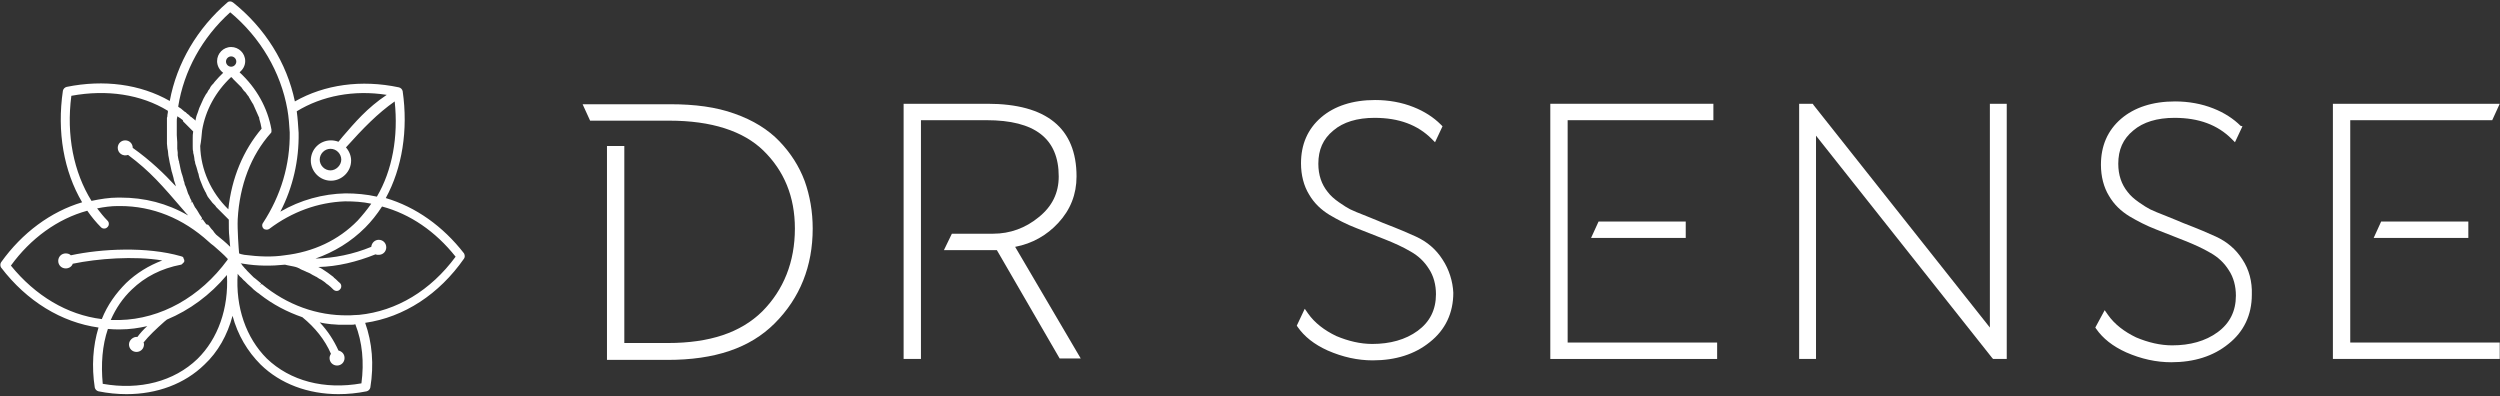 <?xml version="1.0" encoding="UTF-8"?> <svg xmlns="http://www.w3.org/2000/svg" width="883" height="140" viewBox="0 0 883 140" fill="none"><rect x="0" y="0" width="883" height="140" fill="#333333" stroke="none"/> <path d="M163.902 89.506C156.454 79.896 146.854 73.103 136.261 69.955C142.054 59.352 144.206 45.931 142.219 32.179C142.054 31.517 141.557 31.02 140.895 30.854C127.654 28.037 114.578 29.86 104.151 35.824C101.337 22.238 93.558 9.812 82.302 0.865C81.641 0.368 80.813 0.368 80.316 0.865C69.723 9.978 62.441 22.238 59.958 35.659C49.53 29.694 36.62 28.037 23.544 30.688C22.882 30.854 22.386 31.351 22.22 32.014C20.069 46.594 22.551 60.511 29.006 71.447C17.917 74.76 7.82 82.216 0.372 92.654C0.041 93.151 0.041 93.98 0.372 94.477C9.475 106.406 21.724 113.862 34.799 115.684C32.813 122.146 32.317 129.436 33.475 136.892C33.641 137.555 34.137 138.052 34.799 138.217C38.11 138.88 41.42 139.211 44.73 139.211C55.489 139.211 65.254 135.566 72.206 128.773C77.006 124.3 80.316 118.335 82.137 111.542C83.958 118.335 87.433 124.134 92.068 128.773C99.02 135.566 108.785 139.211 119.544 139.211C122.854 139.211 126.164 138.88 129.475 138.217C130.137 138.052 130.633 137.555 130.799 136.892C132.123 128.773 131.461 120.986 128.978 114.027C142.716 112.039 155.13 103.921 163.902 91.329C164.233 90.832 164.233 90.169 163.902 89.506ZM58.965 50.073V50.736C58.965 51.233 59.13 51.896 59.13 52.393L59.296 53.221C59.296 53.718 59.461 54.215 59.461 54.878L59.627 55.706C59.792 56.369 59.792 56.866 59.958 57.529L60.123 58.192C60.289 59.02 60.454 59.683 60.62 60.511L60.785 61.008C60.951 61.671 61.117 62.168 61.282 62.831L61.447 63.659C61.613 64.156 61.779 64.653 61.944 65.15L62.11 65.813C57.972 61.34 53.172 56.701 46.882 52.227C46.882 50.736 45.724 49.576 44.234 49.576C42.744 49.576 41.586 50.736 41.586 52.227C41.586 54.05 43.406 55.375 45.227 54.712C53.172 60.677 56.979 65.15 65.254 74.76C65.585 75.257 66.082 75.589 66.413 76.086C58.965 71.778 51.02 69.79 42.579 69.79C42.248 69.79 41.917 69.79 41.586 69.79C38.606 69.79 35.462 70.287 32.317 70.95C26.027 60.843 23.379 47.754 25.2 33.836C37.779 31.517 49.861 33.339 59.296 39.138V39.304V39.635C59.296 39.967 59.13 40.298 59.13 40.629C59.13 40.961 59.13 41.292 58.965 41.623V42.12C58.965 42.452 58.965 42.783 58.965 42.949C58.965 43.28 58.965 43.611 58.965 43.943V45.268C58.965 46.097 58.965 46.76 58.965 47.588C58.965 48.416 58.965 49.245 58.965 50.073ZM104.813 39.304C113.751 33.836 125.006 31.682 136.592 33.505C129.64 38.144 125.337 43.28 121.033 48.251C120.537 48.913 120.04 49.41 119.544 50.073C118.716 49.742 117.723 49.576 116.895 49.576C112.923 49.576 109.778 52.724 109.778 56.701C109.778 60.511 112.923 63.825 116.895 63.825C120.702 63.825 124.013 60.677 124.013 56.701C124.013 55.044 123.351 53.387 122.192 52.061C128.316 45.268 133.282 40.132 139.406 35.824C140.73 48.251 138.578 60.18 133.116 69.458C129.475 68.63 125.668 68.299 122.026 68.299C114.082 68.464 106.137 70.618 99.02 74.76C103.489 66.145 105.64 56.535 105.475 46.925C105.309 44.274 105.144 41.789 104.813 39.304ZM79.82 21.741C79.82 20.747 80.647 19.919 81.641 19.919C82.634 19.919 83.461 20.747 83.461 21.741C83.461 22.735 82.634 23.564 81.641 23.564C80.647 23.564 79.82 22.735 79.82 21.741ZM71.379 46.097C72.537 38.972 76.178 32.345 81.641 27.209C81.806 27.375 82.137 27.54 82.302 27.872L82.634 28.203C82.799 28.369 83.13 28.7 83.296 28.866L83.627 29.197C83.792 29.363 84.123 29.694 84.289 29.86L84.62 30.191C84.785 30.357 85.116 30.688 85.282 30.854L85.613 31.351C85.778 31.517 85.944 31.848 86.109 32.014L86.606 32.511C86.772 32.676 86.937 32.842 87.103 33.173L87.599 33.836C87.765 34.002 87.93 34.167 87.93 34.333L89.089 36.321C89.254 36.487 89.254 36.653 89.42 36.819L91.406 41.292C91.571 41.458 91.571 41.789 91.571 41.955L92.068 43.777C92.068 44.109 92.234 44.44 92.234 44.606L92.399 45.434C85.944 53.056 81.806 62.831 80.647 73.932C74.523 67.967 70.882 59.849 70.716 51.564C71.047 49.907 71.213 47.919 71.379 46.097ZM116.73 52.559C118.882 52.559 120.537 54.381 120.537 56.369C120.537 58.357 118.716 60.18 116.73 60.18C114.578 60.18 112.923 58.357 112.923 56.369C112.923 54.381 114.578 52.559 116.73 52.559ZM92.896 78.737C92.399 79.399 92.564 80.228 93.061 80.725C93.558 81.222 94.551 81.222 95.047 80.891C103.158 74.76 112.426 71.447 121.861 71.115C125.006 71.115 127.985 71.281 131.13 71.944C129.64 74.097 127.985 76.086 126.33 77.908C119.544 84.867 110.606 89.009 100.509 90.169C96.206 90.832 91.406 90.666 86.275 90.003C85.282 89.838 84.785 89.672 84.454 89.506C84.289 87.684 83.792 81.056 83.958 77.411C84.62 65.482 88.592 54.878 95.709 46.925C95.875 46.76 95.875 46.594 95.875 46.594V46.428C95.875 46.263 95.875 45.931 95.875 45.765C94.551 38.144 90.578 31.02 84.62 25.552C85.778 24.558 86.606 23.232 86.606 21.576C86.606 18.759 84.289 16.605 81.641 16.605C78.827 16.605 76.675 18.925 76.675 21.576C76.675 23.232 77.503 24.724 78.827 25.718C78.661 25.883 78.661 25.883 78.496 26.049L77.999 26.546C77.834 26.712 77.503 27.043 77.337 27.209L75.847 28.866C75.682 29.031 75.516 29.363 75.351 29.528L74.854 30.025C74.689 30.191 74.523 30.523 74.358 30.688L74.027 31.351C73.861 31.517 73.696 31.848 73.53 32.014L73.199 32.676C73.034 32.842 72.868 33.173 72.703 33.339L71.875 34.83L70.385 38.144C70.22 38.475 70.22 38.807 70.054 39.138L69.889 39.635C69.723 40.132 69.558 40.464 69.392 40.961L69.227 41.623C69.227 41.955 69.061 42.12 69.061 42.452V42.617C68.73 42.286 68.399 41.955 67.903 41.623C67.737 41.458 67.572 41.292 67.406 41.292L67.075 40.961C66.744 40.629 66.413 40.298 66.082 40.132C65.916 39.967 65.751 39.801 65.585 39.635L65.254 39.469C64.923 39.138 64.592 38.972 64.261 38.641C64.096 38.475 63.93 38.31 63.599 38.144L63.103 37.813L62.937 37.647C64.923 25.055 71.379 13.291 81.309 4.344C92.068 13.291 99.185 25.552 101.502 38.641C101.999 41.458 102.164 44.109 102.33 46.76C102.496 58.192 99.185 69.127 92.896 78.737ZM65.254 43.446L65.751 43.943C66.248 44.44 66.744 44.937 67.241 45.434C67.572 45.765 67.903 46.097 68.234 46.428C68.068 47.257 68.068 48.085 68.068 48.913V49.079C68.068 49.907 68.068 50.902 68.068 51.73C68.068 52.393 68.068 53.056 68.234 53.553C68.234 53.884 68.234 54.215 68.399 54.547L68.565 55.375C68.565 55.706 68.73 56.204 68.73 56.701L68.896 57.198C68.896 57.695 69.061 58.026 69.227 58.523L69.392 59.02C69.558 59.352 69.558 59.849 69.723 60.18L69.889 60.843C70.054 61.174 70.22 61.671 70.22 62.002L70.385 62.665C70.551 62.997 70.551 63.328 70.716 63.659L71.047 64.488C71.213 64.819 71.213 64.985 71.379 65.316L71.71 66.145C71.875 66.476 72.04 66.807 72.206 67.139L72.537 67.802C72.703 67.967 72.868 68.299 72.868 68.464L73.365 69.458C73.53 69.624 73.696 69.955 73.861 70.121L74.523 70.95C74.689 71.115 74.854 71.447 75.02 71.612L75.351 71.944C75.516 72.109 75.682 72.275 75.847 72.441C76.013 72.606 76.178 72.772 76.344 73.103L76.675 73.435C76.841 73.6 77.006 73.766 77.171 73.932C77.337 74.097 77.503 74.263 77.834 74.594L77.999 74.76C78.165 74.926 78.33 75.092 78.496 75.257C78.661 75.423 78.827 75.589 78.992 75.754L79.323 76.086C79.489 76.251 79.654 76.417 79.82 76.583L80.647 77.411L80.813 77.577C80.813 79.399 80.813 82.382 80.978 83.376C81.144 85.033 81.144 86.192 81.309 87.186C79.82 85.695 77.999 84.204 76.344 82.879C75.847 82.382 75.516 81.885 75.185 81.388L74.854 81.056C74.358 80.559 74.027 79.896 73.53 79.399L72.868 79.234C72.372 78.571 72.04 78.074 71.544 77.411L71.047 77.743L71.379 77.08C71.047 76.417 70.551 75.92 70.22 75.257C69.889 74.594 69.392 73.932 69.061 73.435L68.896 73.269C68.565 72.606 68.234 71.944 67.903 71.281L67.241 71.612L67.737 71.115C67.406 70.452 67.075 69.955 66.909 69.293L66.744 68.961C66.413 68.464 66.248 67.802 66.082 67.304L65.916 66.807C65.751 66.31 65.585 65.813 65.254 65.15L65.089 64.322C64.923 63.991 64.758 63.494 64.758 63.162L64.427 62.002C64.261 61.671 64.261 61.34 64.096 61.008L63.765 59.683C63.765 59.352 63.599 59.186 63.599 58.855L63.434 58.026C63.434 57.86 63.268 57.529 63.268 57.363C63.268 57.198 63.268 56.866 63.103 56.701L62.937 55.872C62.937 55.541 62.772 55.209 62.772 54.878C62.772 54.712 62.772 54.547 62.772 54.381V53.884C62.772 53.387 62.606 53.056 62.606 52.559C62.606 52.393 62.606 52.061 62.606 51.896V51.067C62.606 50.736 62.606 50.405 62.606 50.239C62.606 49.41 62.441 48.582 62.441 47.754C62.441 47.091 62.441 46.428 62.441 45.6V45.103C62.441 44.606 62.441 44.109 62.441 43.446V42.783C62.441 42.286 62.441 41.789 62.606 41.292V41.126H62.772C63.103 41.458 63.599 41.623 63.93 41.955L64.592 42.452C64.592 42.949 64.923 43.114 65.254 43.446ZM30.827 74.429C32.317 76.583 33.972 78.571 35.627 80.228C35.958 80.559 36.289 80.725 36.786 80.725C37.282 80.725 37.613 80.559 37.944 80.228C38.275 79.896 38.441 79.565 38.441 79.068C38.441 78.571 38.275 78.24 37.944 77.908C36.62 76.583 35.462 75.092 34.303 73.6C36.786 73.103 39.268 72.772 41.586 72.772C41.917 72.772 42.248 72.772 42.413 72.772C53.834 72.772 64.592 77.08 73.696 85.364C74.192 85.861 74.854 86.358 75.516 86.855C77.006 88.181 78.992 89.838 80.482 91.494C80.482 91.66 80.316 91.66 80.316 91.826C70.716 104.915 56.813 112.702 42.248 113.033C41.255 113.033 40.261 113.033 39.103 113.033C40.923 108.891 43.406 105.246 46.551 102.264C51.185 97.79 56.979 94.808 63.93 93.483C64.096 93.483 64.261 93.317 64.261 93.317L64.427 93.151C64.592 92.986 64.758 92.82 64.758 92.82L64.923 92.654C64.923 92.654 65.089 92.488 65.089 92.323C65.089 92.157 65.089 92.157 65.089 91.991V91.826L64.923 91.494C64.923 91.329 64.923 91.329 64.758 91.163V90.997C64.758 90.832 64.592 90.832 64.427 90.666L63.93 90.5C51.848 87.021 35.792 87.849 25.034 90.169C24.537 89.672 23.875 89.506 23.213 89.506C21.724 89.506 20.565 90.666 20.565 92.157C20.565 93.648 21.724 94.808 23.213 94.808C24.372 94.808 25.365 94.145 25.696 93.151C34.468 91.329 47.379 90.335 57.31 91.991C52.51 93.814 48.206 96.465 44.565 99.944C40.923 103.589 37.944 107.731 35.958 112.702C23.71 111.211 12.455 104.418 3.848 93.814C10.8 84.204 20.399 77.246 30.827 74.429ZM38.11 116.181C39.599 116.347 41.089 116.347 42.413 116.347C45.889 116.347 49.034 115.85 52.013 115.187C50.689 116.347 49.53 117.672 48.537 118.998C47.048 118.832 45.558 120.158 45.558 121.649C45.558 123.14 46.717 124.3 48.206 124.3C49.696 124.3 50.855 123.14 50.855 121.649C50.855 121.483 50.855 121.152 50.689 120.986C52.51 118.667 55.158 116.181 58.137 113.53L58.965 112.868C66.909 109.554 74.192 104.252 80.151 97.128C80.813 108.891 77.006 119.661 69.723 126.785C61.447 134.738 49.365 137.886 36.289 135.566C35.627 128.608 36.123 121.98 38.11 116.181ZM83.958 96.63C83.958 96.796 84.123 96.796 84.123 96.962C84.454 97.293 84.785 97.79 85.282 98.122C85.613 98.453 85.944 98.95 86.44 99.281L86.606 99.447C86.937 99.778 87.103 99.944 87.433 100.276C87.93 100.773 88.427 101.104 88.923 101.601L89.585 102.264C90.247 102.761 90.744 103.258 91.571 103.755L91.737 103.921C96.371 107.566 101.502 110.217 106.799 112.039C111.268 115.684 114.744 119.992 116.895 124.963C116.564 125.46 116.399 125.957 116.399 126.454C116.399 127.945 117.557 129.105 119.047 129.105C120.537 129.105 121.695 127.945 121.695 126.454C121.695 125.128 120.868 124.134 119.544 123.803C117.889 120.158 115.737 116.844 112.923 113.862C114.247 114.193 115.571 114.359 117.061 114.524H117.226C118.054 114.524 118.716 114.69 119.544 114.69H120.868C121.033 114.69 121.364 114.69 121.53 114.69H122.523C123.02 114.69 123.516 114.69 124.013 114.69H124.344C124.675 114.69 125.006 114.69 125.502 114.524C127.985 120.82 128.647 127.945 127.654 135.401C114.578 137.72 102.496 134.572 94.22 126.619C86.937 119.329 83.13 108.56 83.958 96.63ZM123.682 111.376C123.351 111.376 123.02 111.376 122.854 111.376C112.095 111.542 101.337 107.731 92.399 100.276L91.903 100.773L92.234 100.11C91.571 99.613 90.909 98.95 90.247 98.453L89.585 97.956C89.089 97.459 88.592 96.962 88.096 96.465C87.93 96.299 87.765 96.133 87.599 95.968L87.268 95.636C86.937 95.139 86.44 94.808 86.109 94.311C85.778 93.98 85.613 93.814 85.447 93.483L85.282 93.317C85.282 93.151 85.116 93.151 84.951 92.986C85.282 92.986 85.613 93.151 85.944 93.151C90.909 93.98 95.875 93.98 100.675 93.483C100.84 93.483 101.171 93.648 101.337 93.648L102.164 93.814C102.496 93.814 102.661 93.98 102.992 93.98C103.323 93.98 103.489 94.145 103.82 94.145L104.482 94.311C104.813 94.477 105.144 94.477 105.309 94.642C105.475 94.642 105.806 94.808 105.971 94.974L106.633 95.305C106.964 95.471 107.13 95.471 107.461 95.636C107.627 95.802 107.958 95.802 108.123 95.968L108.951 96.299C109.116 96.465 109.447 96.465 109.613 96.63C109.944 96.796 110.109 96.962 110.44 97.128L111.102 97.459C111.268 97.625 111.433 97.625 111.764 97.79C112.095 97.956 112.426 98.287 112.758 98.453L113.42 98.784C113.585 98.95 113.751 98.95 113.916 99.116C114.413 99.447 114.909 99.778 115.406 100.276L115.902 100.607C116.564 101.104 117.061 101.601 117.723 102.264C118.054 102.595 118.551 102.761 118.882 102.761C119.378 102.761 119.709 102.595 120.04 102.264C120.371 101.932 120.537 101.601 120.537 101.104C120.537 100.607 120.371 100.276 120.04 99.944C119.378 99.447 118.882 98.784 118.22 98.287C118.054 98.122 117.889 98.122 117.889 97.956L117.723 97.79C117.226 97.459 116.895 97.128 116.399 96.796L115.737 96.299C115.24 95.968 114.744 95.636 114.247 95.305L113.751 94.974C113.42 94.808 112.923 94.477 112.426 94.311C119.213 94.145 125.999 92.488 132.619 89.838C132.95 90.003 133.282 90.003 133.778 90.003C135.268 90.003 136.426 88.843 136.426 87.352C136.426 85.861 135.268 84.701 133.778 84.701C132.454 84.701 131.295 85.695 131.13 87.186C124.675 89.838 118.054 91.163 111.433 91.329C118.054 89.009 124.013 85.364 128.978 80.394C131.13 78.24 133.116 75.754 134.937 72.938C144.868 75.589 153.806 81.719 160.923 90.666C152.15 102.595 140.068 109.885 126.826 111.211C125.502 111.211 124.509 111.376 123.682 111.376Z" fill="white"></path> <path d="M792.036 91.66C789.718 88.015 786.574 85.364 782.601 83.541C780.449 82.547 776.643 80.89 771.015 78.737C770.187 78.405 768.367 77.577 765.387 76.417C762.408 75.257 760.422 74.429 759.429 73.932C758.436 73.435 757.112 72.606 755.456 71.446C753.801 70.287 752.477 69.127 751.484 67.801C749.332 65.15 748.174 61.837 748.174 57.86C748.174 52.89 749.829 49.079 753.47 46.097C756.946 43.114 761.912 41.623 768.036 41.623C776.643 41.623 783.263 44.108 788.229 49.079L789.387 50.239L792.036 44.605L791.373 44.44C788.891 41.955 785.58 39.801 781.774 38.309C777.636 36.653 773.001 35.824 768.201 35.824C760.256 35.824 753.801 37.978 749.167 41.955C744.367 46.097 742.05 51.564 742.05 58.192C742.05 62.334 743.043 66.144 744.863 69.127C746.684 72.275 749.167 74.594 752.146 76.417C754.96 78.074 758.105 79.731 761.581 81.056C764.891 82.382 768.367 83.707 771.677 85.032C774.987 86.358 777.967 87.683 780.78 89.34C783.429 90.831 785.58 92.82 787.236 95.471C788.891 97.956 789.718 101.104 789.718 104.418C789.718 109.885 787.567 114.193 783.263 117.341C778.96 120.489 773.498 121.98 767.208 121.98C763.07 121.98 758.767 120.986 754.463 119.163C750.325 117.175 746.85 114.524 744.532 111.211L743.374 109.554L740.063 115.684L740.395 116.181C742.712 119.495 746.188 122.311 750.988 124.465C756.284 126.785 761.581 127.945 766.877 127.945C774.987 127.945 781.774 125.791 787.07 121.483C792.532 117.175 795.346 111.211 795.346 104.086C795.511 99.447 794.353 95.139 792.036 91.66Z" fill="white"></path> <path d="M702.823 115.684L640.589 37.149L640.258 36.652H635.458V126.785H641.416V47.919L703.65 126.453L703.981 126.785H708.781V36.652H702.823V115.684Z" fill="white"></path> <path d="M373.777 78.736C378.08 74.097 380.232 68.629 380.232 62.333C380.232 45.268 369.639 36.652 348.784 36.652H319.156V126.785H325.28V42.451H348.453C365.501 42.451 373.942 48.913 373.942 62.333C373.942 68.132 371.625 72.937 366.825 76.748C362.19 80.559 356.728 82.547 350.77 82.547H336.204L333.391 88.346H352.094L374.273 126.619H381.721L358.549 87.186C364.673 86.026 369.804 83.044 373.777 78.736Z" fill="white"></path> <path d="M509.5 91.66C507.182 88.015 504.038 85.364 500.065 83.541C497.914 82.547 494.107 80.89 488.479 78.736C487.652 78.405 485.831 77.577 482.852 76.417C479.872 75.257 477.886 74.429 476.893 73.932C475.9 73.435 474.576 72.606 472.921 71.446C471.265 70.287 469.941 69.127 468.948 67.801C466.797 65.15 465.638 61.837 465.638 57.86C465.638 52.89 467.293 49.079 470.934 46.097C474.41 43.114 479.376 41.623 485.5 41.623C494.107 41.623 500.727 44.108 505.693 49.079L506.851 50.239L509.5 44.605L508.838 43.943C506.355 41.458 503.045 39.304 499.238 37.812C495.1 36.156 490.465 35.327 485.665 35.327C477.721 35.327 471.265 37.481 466.631 41.458C461.831 45.6 459.514 51.067 459.514 57.694C459.514 61.837 460.507 65.647 462.328 68.63C464.148 71.778 466.631 74.097 469.61 75.92C472.424 77.577 475.569 79.234 479.045 80.559C482.355 81.885 485.831 83.21 489.141 84.535C492.452 85.861 495.431 87.186 498.245 88.843C500.893 90.334 503.045 92.323 504.7 94.974C506.355 97.459 507.182 100.607 507.182 103.92C507.182 109.388 505.031 113.696 500.727 116.844C496.424 119.992 490.962 121.483 484.672 121.483C480.534 121.483 476.231 120.489 471.928 118.666C467.79 116.678 464.314 114.027 461.997 110.714L460.838 109.057L458.024 115.021L458.355 115.518C460.672 118.832 464.148 121.649 468.948 123.803C474.245 126.122 479.541 127.282 484.838 127.282C492.948 127.282 499.734 125.128 505.031 120.82C510.493 116.512 513.307 110.548 513.307 103.423C513.141 99.447 511.817 95.139 509.5 91.66Z" fill="white"></path> <path d="M553.692 42.451H605.168V36.652H547.568V126.785H606.492V120.986H553.692V42.451Z" fill="white"></path> <path d="M595.403 84.038V78.239H564.617L561.968 84.038H595.403Z" fill="white"></path> <path d="M275.294 49.907C271.322 45.765 266.025 42.452 259.405 40.132C252.95 37.812 245.501 36.818 236.729 36.818H205.778L208.426 42.617H236.398C251.295 42.617 262.55 46.262 269.667 53.221C276.95 60.346 280.756 69.458 280.756 80.725C280.756 92.488 276.784 102.429 269.17 110.051C261.557 117.507 250.632 121.152 235.902 121.152H220.509V51.564H214.384V127.116H235.736C252.453 127.116 264.867 122.974 273.639 114.193C282.577 105.246 287.046 93.98 287.046 80.725C287.046 74.76 286.053 69.127 284.232 63.991C282.246 58.689 279.267 54.05 275.294 49.907Z" fill="white"></path> <path d="M871.815 84.038V78.239H841.029L838.38 84.038H871.815Z" fill="white"></path> <path d="M830.105 120.986V42.451H880.256L882.904 36.652H823.98V126.785H882.904V120.986H830.105Z" fill="white"></path> </svg> 